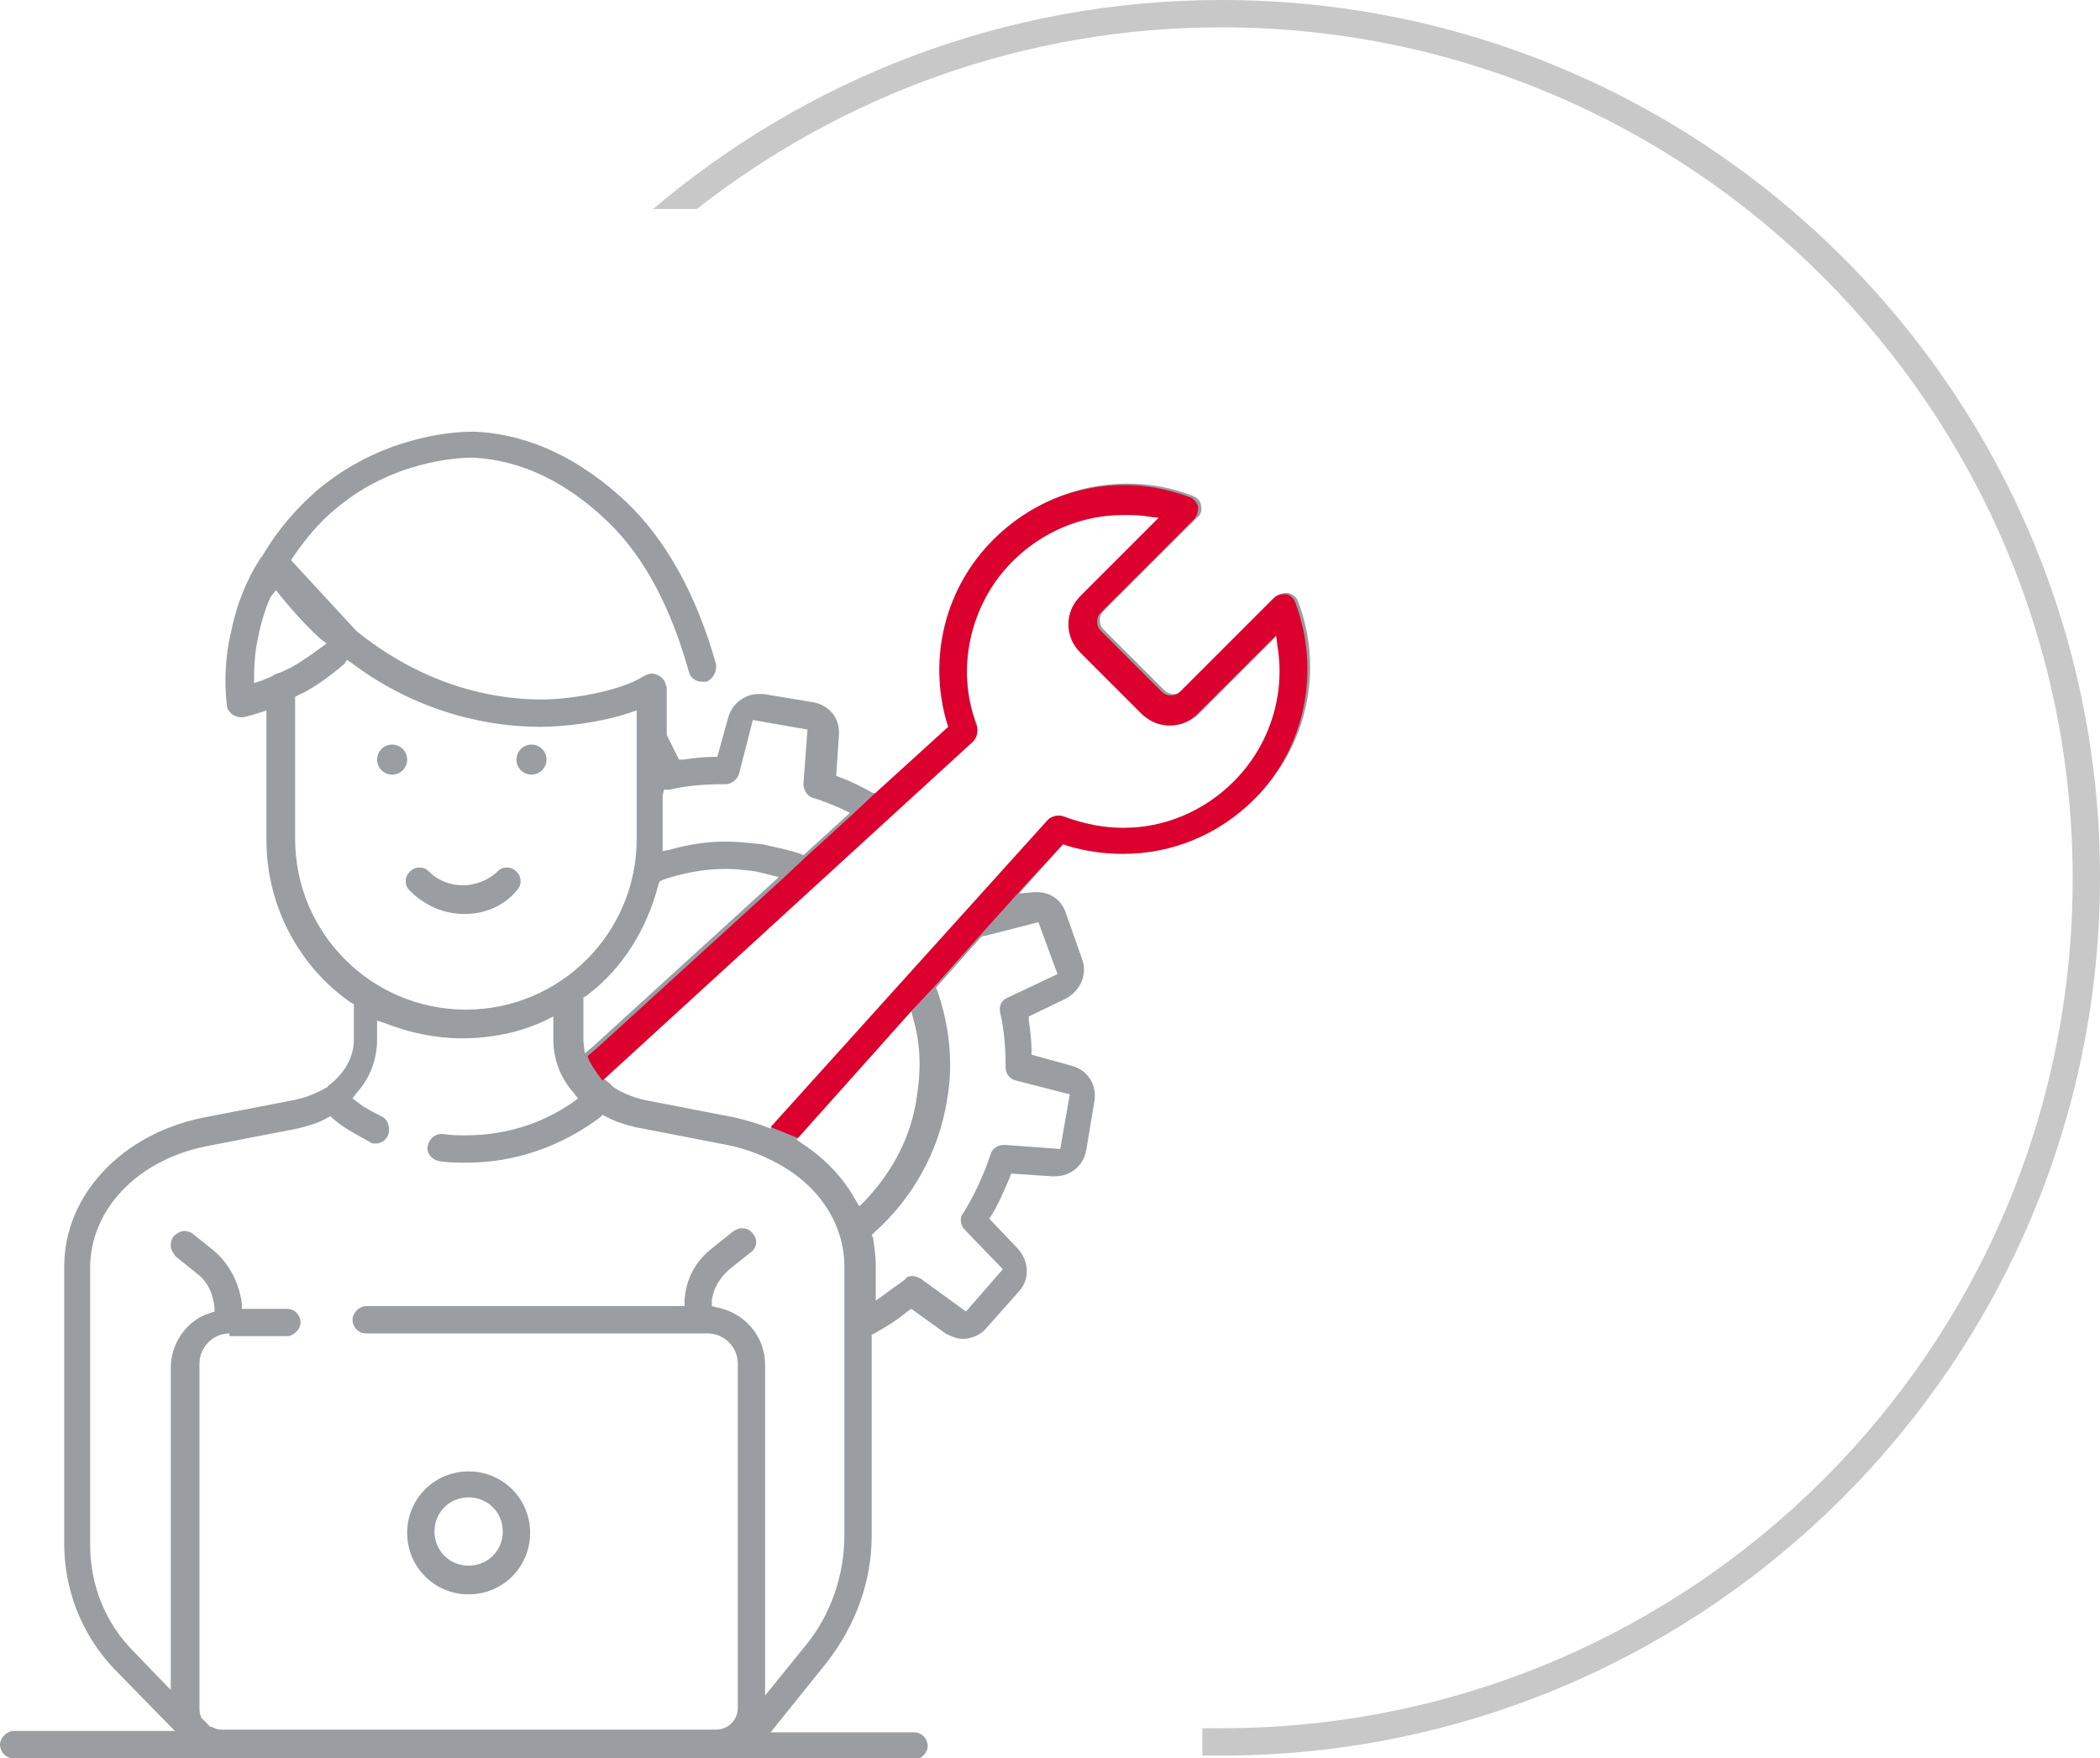 <?xml version="1.0" encoding="utf-8"?>
<!-- Generator: Adobe Illustrator 18.0.0, SVG Export Plug-In . SVG Version: 6.00 Build 0)  -->
<!DOCTYPE svg PUBLIC "-//W3C//DTD SVG 1.1//EN" "http://www.w3.org/Graphics/SVG/1.1/DTD/svg11.dtd">
<svg version="1.1" id="Capa_1" xmlns="http://www.w3.org/2000/svg" xmlns:xlink="http://www.w3.org/1999/xlink" x="0px" y="0px"
	 viewBox="344.1 232.5 153.7 128.7" enable-background="new 344.1 232.5 153.7 128.7" xml:space="preserve">
<g>
	<path fill="#9A9DA1" d="M345.1,361.2c-0.6,0-1-0.5-1-1s0.5-1,1-1h11.8l-4.4-4.5c-2.4-2.5-3.7-5.8-3.7-9.2v-20.3
		c0-5.2,4.2-9.7,10.2-10.9l6.7-1.3c0.9-0.2,1.6-0.5,2.3-0.9c0.1,0,0.1-0.1,0.1-0.1c1.2-0.9,1.9-2.1,1.9-3.4v-2.6l-0.2-0.1
		c-3.9-2.7-6.2-7.2-6.2-11.9v-9.5l-0.6,0.2c-0.3,0.1-0.7,0.2-1.1,0.3c-0.1,0-0.2,0-0.2,0c-0.2,0-0.4-0.1-0.6-0.2
		c-0.2-0.2-0.4-0.4-0.4-0.7c-0.2-1.8-0.1-3.6,0.3-5.3c0.4-2,1.1-3.8,2.2-5.5l0.1-0.1l0,0c1.1-1.9,2.5-3.5,4-4.8
		c4.6-3.9,9.8-4.3,11.3-4.3c0.2,0,0.3,0,0.3,0c4,0.2,7.7,2,11.1,5.2c2.9,2.8,5.1,6.8,6.5,11.8c0.1,0.5-0.2,1.1-0.7,1.3
		c-0.1,0-0.2,0-0.3,0c-0.5,0-0.9-0.3-1-0.8c-1.3-4.6-3.2-8.3-5.9-10.9c-3-2.9-6.3-4.5-9.8-4.7c0,0-0.1,0-0.2,0
		c-0.9,0-5.8,0.2-10,3.8c-1.1,0.9-2.1,2.1-3,3.4l-0.2,0.3l4.8,5.2c4.1,3.3,8.8,5,13.6,5c2,0,5.7-0.6,7.4-1.7
		c0.2-0.1,0.4-0.2,0.6-0.2c0.3,0,0.7,0.2,0.9,0.5c0.1,0.1,0.1,0.3,0.2,0.5l0,0.1l0,3.4l0.9,1.8l0.3,0c0.7-0.1,1.5-0.2,2.2-0.2l0.3,0
		l0.8-2.9c0.3-1,1.2-1.7,2.2-1.7c0.1,0,0.3,0,0.4,0l3.6,0.6c1.2,0.2,2,1.2,1.9,2.4l-0.2,3l0.3,0.1c0.8,0.3,1.6,0.7,2.3,1.1l0.3,0.1
		l5.5-5l-0.1-0.3c-1.4-4.8-0.1-9.9,3.4-13.4c2.6-2.6,6-4,9.6-4c1.7,0,3.3,0.3,4.8,0.9c0.3,0.1,0.6,0.4,0.6,0.7
		c0.1,0.3,0,0.7-0.3,0.9l-6.8,6.8c-0.2,0.2-0.3,0.4-0.3,0.7s0.1,0.5,0.3,0.7l4.4,4.4c0.2,0.2,0.4,0.3,0.7,0.3s0.5-0.1,0.7-0.3
		l6.8-6.8c0.2-0.2,0.5-0.3,0.7-0.3c0.1,0,0.1,0,0.2,0c0.3,0.1,0.6,0.3,0.7,0.6c1.9,5,0.7,10.6-3.1,14.4c-2.6,2.6-6,4-9.6,4h0
		c-1.4,0-2.8-0.2-4.1-0.6l-0.3-0.1l-3.3,3.7l1.1-0.1c0.1,0,0.2,0,0.2,0c1,0,1.8,0.6,2.1,1.5l1.2,3.4c0.4,1.1-0.1,2.3-1.2,2.9
		l-2.7,1.3l0,0.3c0.1,0.7,0.2,1.5,0.2,2.2l0,0.3l2.9,0.8c1.2,0.3,1.9,1.4,1.7,2.6l-0.6,3.6c-0.2,1.1-1.1,1.9-2.3,1.9
		c-0.1,0-0.1,0-0.2,0l-3-0.2l-0.1,0.3c-0.4,0.9-0.8,1.9-1.3,2.7l-0.2,0.3l2.1,2.2c0.8,0.9,0.9,2.2,0.1,3.1l-2.4,2.7
		c-0.4,0.5-1.1,0.8-1.7,0.8c-0.5,0-0.9-0.2-1.3-0.4l-2.5-1.8l-0.3,0.2c-0.7,0.6-1.5,1.1-2.4,1.6l-0.2,0.1v14.7
		c0,3.4-1.2,6.6-3.3,9.3l-4.1,5.1H411c0.6,0,1,0.5,1,1s-0.5,1-1,1H345.1z M360.9,330.1c-1.2,0-2.2,1-2.2,2.2v25.2
		c0,0.2,0,0.4,0.1,0.6l0,0.1l0.7,0.7l0.1,0c0.2,0.1,0.4,0.2,0.7,0.2h36.2c0.9,0,1.6-0.7,1.6-1.6v-25.2c0-1.2-1-2.2-2.2-2.2h-25
		c-0.6,0-1-0.5-1-1s0.5-1,1-1h23.3l0-0.4c0.1-1.6,0.8-2.9,2.1-3.9l1.5-1.2c0.2-0.1,0.4-0.2,0.6-0.2c0.3,0,0.6,0.1,0.8,0.4
		c0.4,0.4,0.3,1.1-0.2,1.4l-1.5,1.2c-0.7,0.6-1.2,1.4-1.3,2.3l0,0.4l0.4,0.1c2,0.4,3.5,2.1,3.5,4.2v24.2l3-3.7
		c1.8-2.2,2.8-5.1,2.8-8v-19.7c0-3.3-2.1-6.3-5.6-7.9c-0.1,0-0.1-0.1-0.2-0.1c-0.9-0.4-1.8-0.7-2.8-0.9l-6.7-1.3
		c-0.8-0.2-1.5-0.4-2.2-0.8l-0.2-0.1l-0.2,0.2c-2.8,2.1-6.2,3.3-9.7,3.3c-0.7,0-1.3,0-2-0.1c-0.6-0.1-1-0.6-0.9-1.1
		c0.1-0.5,0.5-0.9,1-0.9c0,0,0.1,0,0.1,0c0.6,0.1,1.1,0.1,1.7,0.1c2.8,0,5.5-0.8,7.8-2.4l0.4-0.3l-0.3-0.4c-1-1.1-1.5-2.5-1.5-3.9
		v-1.7l-0.6,0.3c-1.9,0.9-4,1.3-6.1,1.3c-1.9,0-3.8-0.4-5.6-1.1l-0.6-0.2v1.4c0,1.4-0.5,2.8-1.5,3.9l-0.3,0.4l0.4,0.3
		c0.5,0.4,1.1,0.7,1.7,1c0.5,0.2,0.7,0.9,0.5,1.4c-0.2,0.4-0.5,0.6-0.9,0.6c-0.2,0-0.3,0-0.4-0.1c-0.9-0.5-1.9-1-2.7-1.7l-0.2-0.2
		l-0.2,0.1c-0.7,0.4-1.4,0.6-2.2,0.8l-6.7,1.3c-5,1-8.5,4.6-8.5,8.9v20.3c0,2.9,1.1,5.7,3.2,7.8l2.7,2.8v-23.6c0-1.8,1.2-3.5,2.9-4
		l0.3-0.1l0-0.3c-0.1-1-0.5-1.9-1.3-2.5l-1.5-1.2c-0.2-0.2-0.3-0.4-0.4-0.7c0-0.3,0-0.5,0.2-0.8c0.2-0.2,0.5-0.4,0.8-0.4
		c0.2,0,0.5,0.1,0.6,0.2l1.5,1.2c1.2,1,1.9,2.4,2.1,3.9l0,0.4h3.3c0.6,0,1,0.5,1,1s-0.5,1-1,1H360.9z M410.9,325.9
		c0.2,0,0.4,0.1,0.6,0.2l3.3,2.4l2.7-3.1l-2.8-2.9c-0.3-0.3-0.4-0.9-0.1-1.2c0.8-1.3,1.5-2.8,2-4.3c0.1-0.4,0.5-0.7,1-0.7l4.1,0.3
		l0.7-4l-3.9-1c-0.5-0.1-0.8-0.5-0.8-1c0-1.4-0.1-2.7-0.4-4c-0.1-0.5,0.1-0.9,0.6-1.1l3.6-1.7l-1.4-3.8l-3.9,1l-0.1,0l-0.2,0.1
		l-3.3,3.7l0.1,0.2c0.9,2.6,1.2,5.4,0.7,8.1c-0.6,3.7-2.5,7.1-5.3,9.6l-0.2,0.2l0.1,0.2c0.1,0.7,0.2,1.4,0.2,2v2.6l0.7-0.5
		c0.5-0.4,1-0.7,1.5-1.1C410.4,326,410.6,325.9,410.9,325.9z M402.4,315.9l0.4,0.3c1.7,1.1,3,2.5,3.9,4.1l0.3,0.5l0.4-0.4
		c2-2.1,3.4-4.7,3.8-7.6c0.3-1.8,0.3-3.7-0.2-5.5l-0.2-0.8L402.4,315.9z M426.3,270c-3.1,0-6,1.2-8.1,3.4c-3.2,3.2-4.2,7.9-2.6,12.1
		c0.1,0.4,0,0.8-0.3,1.1l-27.1,24.8l0.4,0.3c0.1,0.1,0.2,0.1,0.2,0.2c0.1,0,0.1,0.1,0.1,0.1c0.7,0.5,1.5,0.8,2.3,1l6.7,1.3
		c0.8,0.2,1.6,0.4,2.3,0.7l0.3,0.1l20.4-22.6c0.2-0.2,0.5-0.3,0.8-0.3c0.1,0,0.3,0,0.4,0.1c1.4,0.5,2.8,0.8,4.3,0.8
		c3.1,0,5.9-1.2,8.1-3.4c2.6-2.6,3.8-6.3,3.2-9.9l-0.1-0.8l-5.7,5.7c-0.6,0.6-1.3,0.9-2.1,0.9c-0.8,0-1.5-0.3-2.1-0.9l-4.4-4.4
		c-0.6-0.6-0.9-1.3-0.9-2.1c0-0.8,0.3-1.5,0.9-2.1l5.7-5.7l-0.8-0.1C427.4,270,426.9,270,426.3,270z M397.2,296.1
		c-1.6,0-3.1,0.3-4.6,0.8l-0.2,0.1l-0.1,0.2c-0.8,3.2-2.6,6.2-5.3,8.2l-0.2,0.1v3c0,0.1,0,0.2,0,0.2l0.1,0.9l0.6-0.5l13.6-12.4
		l-0.8-0.2c-0.3-0.1-0.5-0.1-0.8-0.2C398.8,296.2,398,296.1,397.2,296.1z M369.3,281.1c-1.4,1.2-2.7,2-3.2,2.2l-0.4,0.2l0,0.3v10.1
		c0,6.9,5.6,12.5,12.5,12.5c6.9,0,12.5-5.6,12.5-12.5l0-9.4l-0.6,0.2c-2.1,0.7-4.8,1-6.4,1c-4.9,0-9.8-1.6-13.9-4.7l-0.3-0.2
		L369.3,281.1z M397.2,294.1c0.9,0,1.8,0.1,2.7,0.2c0.9,0.2,1.9,0.4,2.8,0.7l0.2,0.1l3.4-3.1l-0.6-0.3c-0.7-0.3-1.4-0.6-2.1-0.8
		c-0.4-0.1-0.7-0.6-0.7-1l0.3-4l-4-0.7l-1,3.9c-0.1,0.4-0.5,0.8-1,0.8l-0.2,0c-1.3,0-2.6,0.1-3.9,0.4l-0.4,0l-0.1,0.4v3.3l0,0.8
		l0.5-0.1C394.5,294.3,395.9,294.1,397.2,294.1z M363.9,276.2c-0.4,0.9-0.7,1.9-0.9,2.9c-0.2,0.9-0.3,1.9-0.3,2.8l0,0.6l0.6-0.2
		c0.2-0.1,0.5-0.2,0.7-0.3c0.2-0.1,0.3-0.2,0.4-0.2c0.3-0.1,0.5-0.2,0.7-0.3c0.5-0.2,1.4-0.8,2.5-1.6l0.4-0.3l-0.4-0.3
		c-1-0.9-2-2-2.9-3.1l-0.4-0.5L363.9,276.2z"/>
	<path fill="#9A9DA1" d="M378.1,299.4c-1.5,0-2.9-0.6-4-1.7c-0.2-0.2-0.3-0.4-0.3-0.7c0-0.3,0.1-0.5,0.3-0.7
		c0.2-0.2,0.4-0.3,0.7-0.3c0.3,0,0.5,0.1,0.7,0.3c0.7,0.7,1.6,1,2.5,1s1.9-0.4,2.5-1c0.2-0.2,0.4-0.3,0.7-0.3c0.3,0,0.5,0.1,0.7,0.3
		c0.2,0.2,0.3,0.4,0.3,0.7c0,0.3-0.1,0.5-0.3,0.7C381,298.8,379.6,299.4,378.1,299.4z"/>
	<circle fill="#9A9DA1" cx="372.8" cy="288.1" r="1.1"/>
	<circle fill="#9A9DA1" cx="383" cy="288.1" r="1.1"/>
	<path fill="#9A9DA1" d="M378.4,349.2c-2.5,0-4.5-2-4.5-4.5s2-4.5,4.5-4.5s4.5,2,4.5,4.5S380.9,349.2,378.4,349.2z M378.4,342.1
		c-1.4,0-2.5,1.1-2.5,2.5s1.1,2.5,2.5,2.5s2.5-1.1,2.5-2.5S379.8,342.1,378.4,342.1z"/>
</g>
<path fill="#C8C8C8" d="M433.5,232.5c-15.9,0-30.4,5.8-41.6,15.3h3.2c10.6-8.3,23.9-13.3,38.4-13.3c34.3,0,62.3,27.9,62.3,62.3
	S467.9,359,433.5,359c-0.5,0-0.9,0-1.4,0v2c0.5,0,0.9,0,1.4,0c35.4,0,64.3-28.8,64.3-64.3C497.8,261.3,469,232.5,433.5,232.5z"/>
<g>
	<path fill="#DB002D" d="M438.9,276.6c-0.1-0.3-0.4-0.6-0.7-0.6c-0.1,0-0.1,0-0.2,0c-0.3,0-0.5,0.1-0.7,0.3l-6.8,6.8
		c-0.2,0.2-0.4,0.3-0.7,0.3s-0.5-0.1-0.7-0.3l-4.4-4.4c-0.2-0.2-0.3-0.4-0.3-0.7s0.1-0.5,0.3-0.7l6.8-6.8c0.2-0.2,0.3-0.6,0.3-0.9
		c-0.1-0.3-0.3-0.6-0.6-0.7c-1.6-0.6-3.2-0.9-4.8-0.9c-3.6,0-7,1.4-9.6,4c-3.5,3.5-4.8,8.6-3.4,13.4l0.1,0.3l-5.5,5l0,0l-1.6,1.5
		l0,0l-3.4,3.1l0,0l-1.7,1.6l0,0l-13.6,12.4l-0.6,0.5c0.1,0.4,0.5,1,1.1,1.8l27.1-24.8c0.3-0.3,0.4-0.7,0.3-1.1
		c-1.6-4.2-0.5-9,2.6-12.1c2.2-2.2,5.1-3.4,8.1-3.4c0.6,0,1.2,0,1.8,0.1l0.8,0.1l-5.7,5.7c-0.6,0.6-0.9,1.3-0.9,2.1
		c0,0.8,0.3,1.5,0.9,2.1l4.4,4.4c0.6,0.6,1.3,0.9,2.1,0.9c0.8,0,1.5-0.3,2.1-0.9l5.7-5.7l0.1,0.8c0.6,3.6-0.6,7.3-3.2,9.9
		c-2.2,2.2-5.1,3.4-8.1,3.4c-1.5,0-2.9-0.3-4.3-0.8c-0.1,0-0.2-0.1-0.4-0.1c-0.3,0-0.6,0.1-0.8,0.3L400.5,315c0.8,0.3,1.5,0.6,2,0.8
		l8.4-9.4l0,0l1.6-1.7l0,0l3.3-3.7l0,0l3.5-3.9l2.6-2.8l0.3,0.1c1.3,0.4,2.7,0.6,4.1,0.6h0c3.6,0,7-1.4,9.6-4
		C439.6,287.3,440.8,281.6,438.9,276.6z"/>
</g>
</svg>
